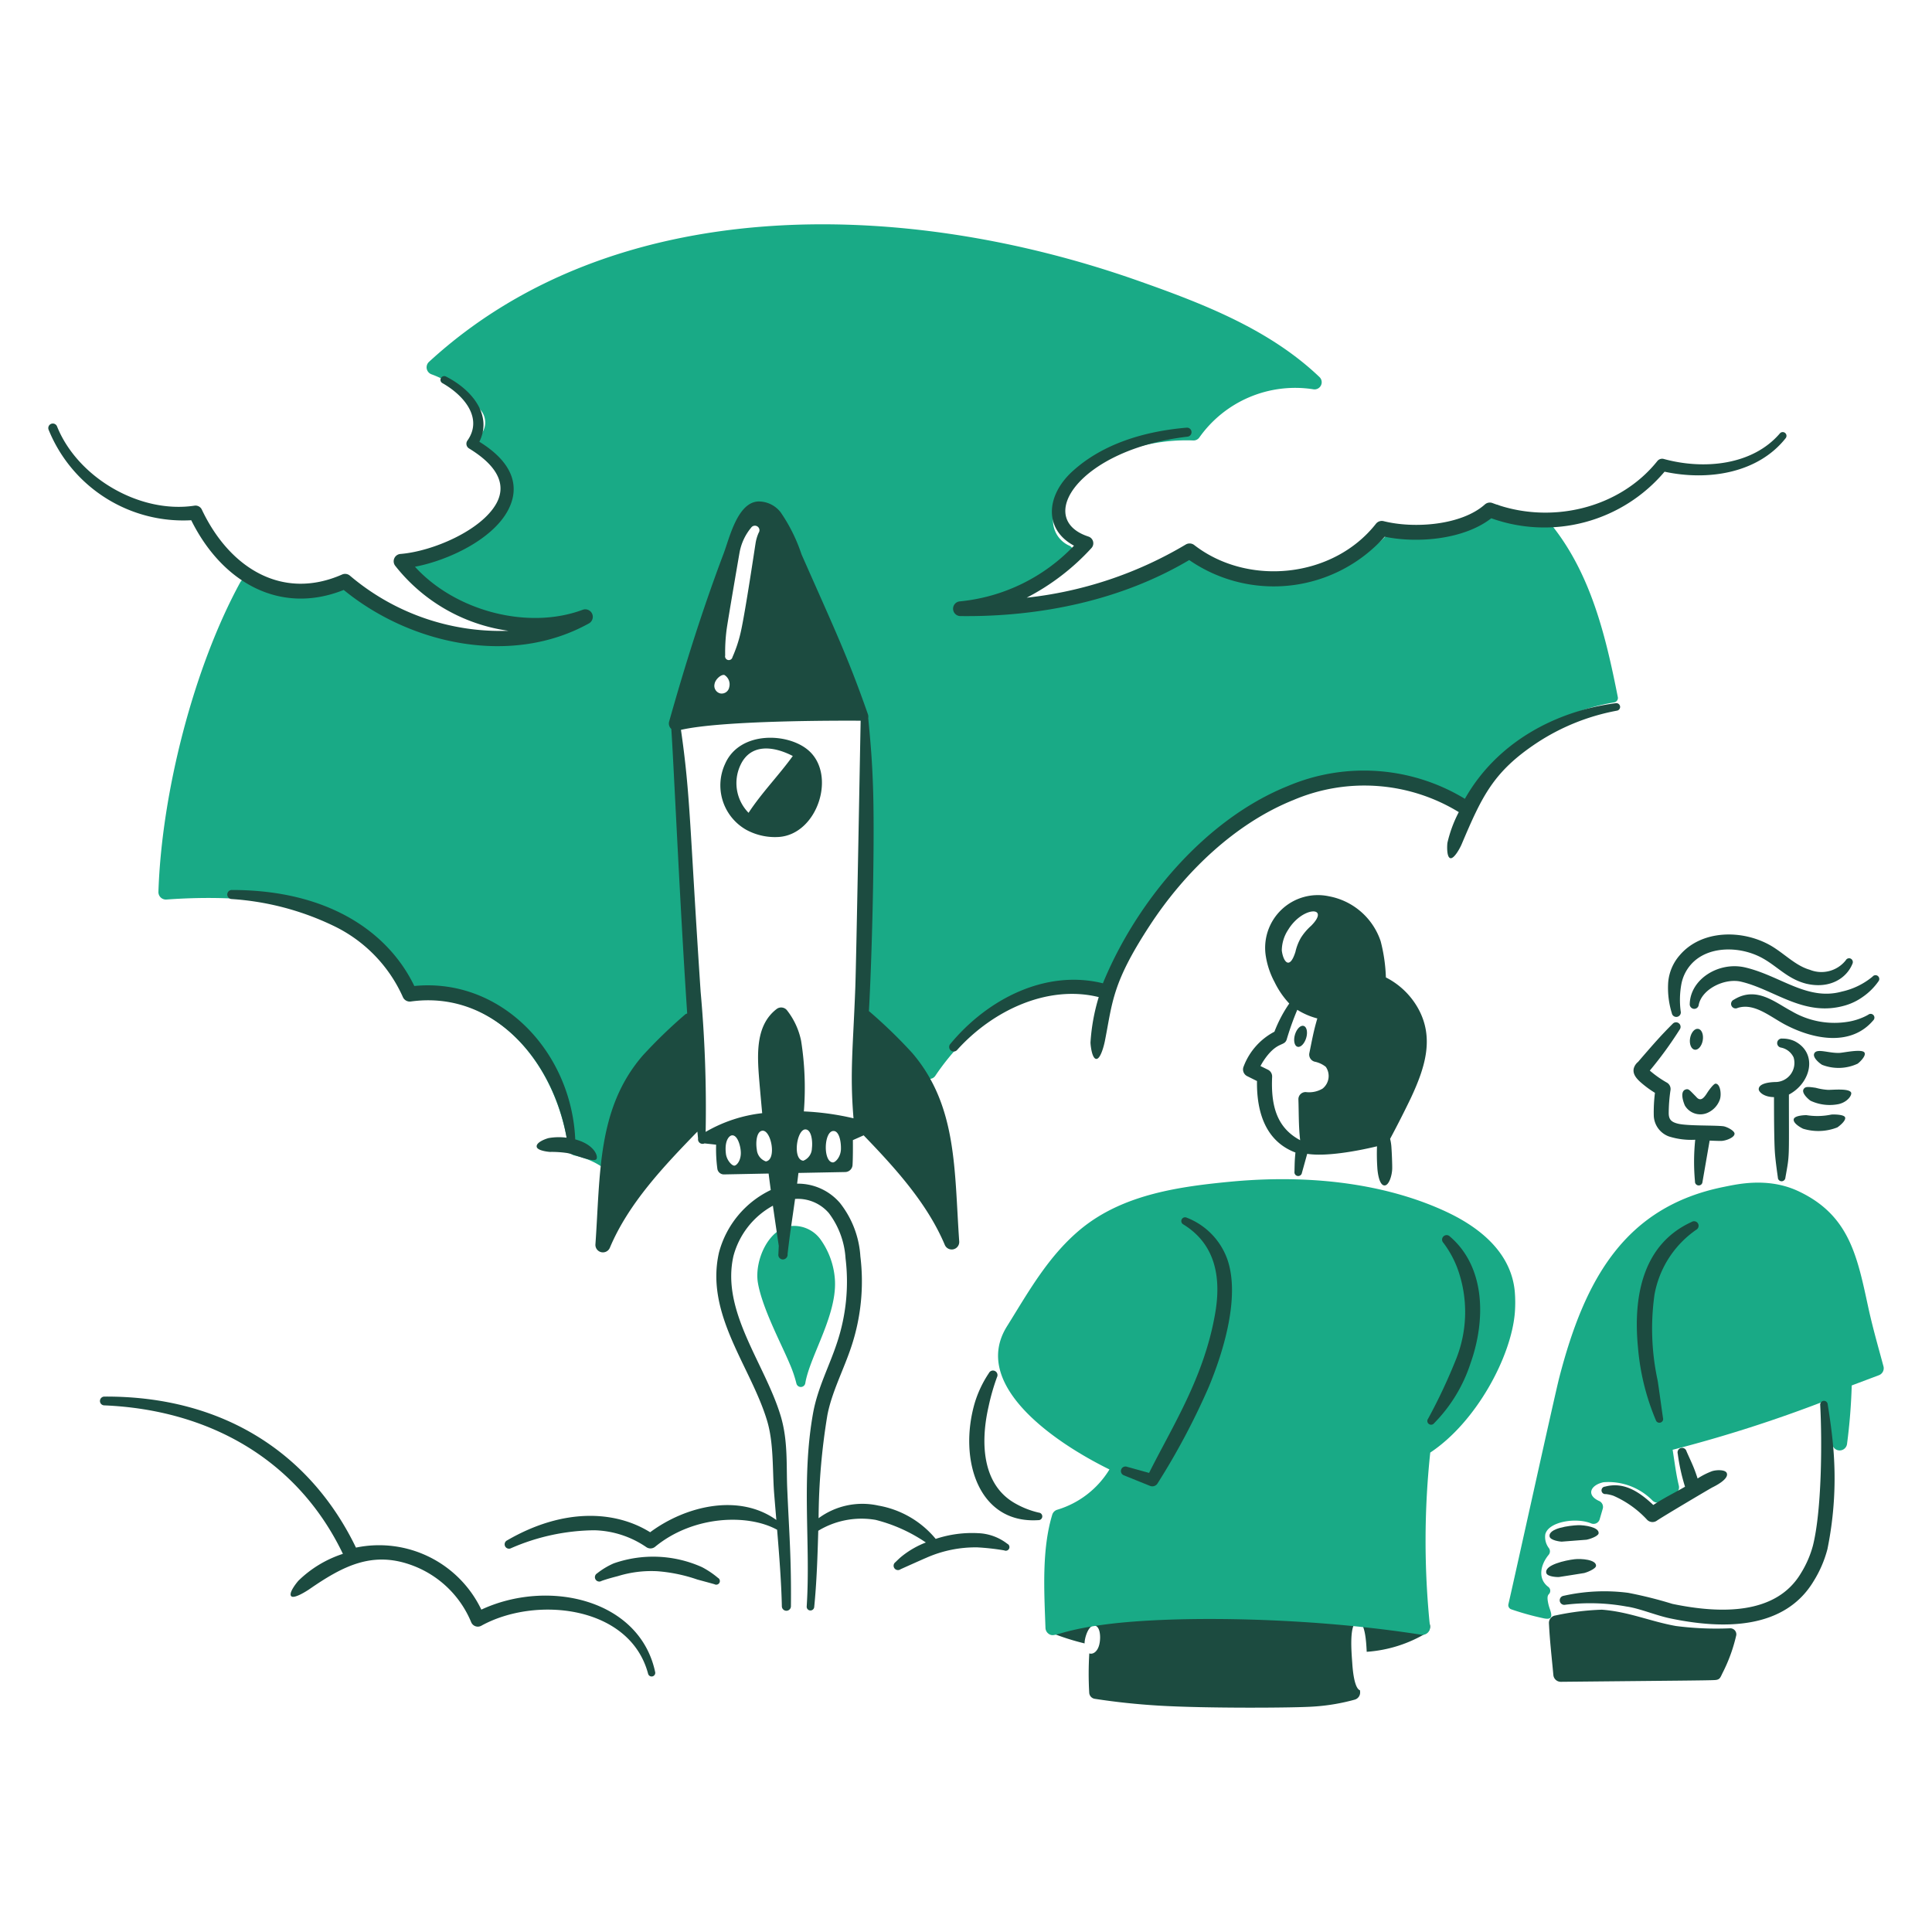<svg viewBox="0 0 200 200" xmlns="http://www.w3.org/2000/svg" height="300" width="300"><path d="M147.329,167.6c-4.1-.274-7.911-.987-12.093-1.24-4.991-.3-9.578-.091-14.9-.028a43.688,43.688,0,0,0-8.484.7,9.082,9.082,0,0,0-3.385,1.25.39.39,0,0,0,.25.7,24.943,24.943,0,0,0,3.559,1.143,2.165,2.165,0,0,1,.013-.236c.084-.639.466-1.693,1.032-1.606.583.079.635,1.2.5,1.852-.157.822-.666,1.165-1.058,1.023a34.592,34.592,0,0,0-.006,4.086.677.677,0,0,0,.574.617c2.18.338,4.367.567,6.561.7,4.87.3,14.227.242,16.116.1a20.944,20.944,0,0,0,4.237-.715.769.769,0,0,0,.553-.8c0-.056-.009-.112-.013-.167-.606-.217-.759-2.194-.8-2.827-.064-.943-.375-4.219.574-4.258.739-.03.87,1.959.922,3.1a13.845,13.845,0,0,0,6.243-1.981A.782.782,0,0,0,147.329,167.6Z" fill="#1c4b40"></path><path d="M167.477,72.168c-1.248-6.331-2.776-12.67-6.79-17.736.194-.025.391-.056.585-.091a.472.472,0,0,0,.38-.546.467.467,0,0,0-.546-.377,8.94,8.94,0,0,1-5.969-1.11.5.5,0,0,0-.522.046c-2.874,2.2-6.568,3.617-9.994,2.356a.527.527,0,0,0-.582.155c-4.639,5.458-14.532,6.014-20.2,1.807a.587.587,0,0,0-.644-.039,45.6,45.6,0,0,1-19.479,5.533,22.426,22.426,0,0,0,7.181-4.543.7.7,0,0,0-.169-1.12,2.845,2.845,0,0,1-1.709-2.87c.265-3.24,4.573-5.932,7.625-7.009a18.851,18.851,0,0,1,6.892-1.028.726.726,0,0,0,.613-.3,12.154,12.154,0,0,1,11.791-5,.741.741,0,0,0,.651-1.265c-5.189-4.954-12.058-7.6-18.788-9.973-24.384-8.6-54.276-9.168-73.391,8.4a.769.769,0,0,0,.254,1.289,11.525,11.525,0,0,1,5.075,3.687,1.96,1.96,0,0,1-.479,2.987.77.77,0,0,0,.162,1.306,5.454,5.454,0,0,1,3.166,3.388c.872,3.174-2.433,5.846-5.519,6.942a10.867,10.867,0,0,1-4.972.584.772.772,0,0,0-.666,1.289c4.139,4.473,10.081,6.291,16.161,6-4.605,2.053-10.023,1.311-14.784-.457a17.631,17.631,0,0,1-6.61-3.878.779.779,0,0,0-.92-.155,9.647,9.647,0,0,1-9.322-.44.778.778,0,0,0-1.091.289C20.033,69.141,16.73,82.11,16.4,92.319a.774.774,0,0,0,.835.8c9.454-.69,22.06.527,25.015,9.576a.78.78,0,0,0,.747.535c8.9-.111,14.639,7.132,15.872,15.735a.773.773,0,0,0,.6.648c2.922.675,3.06,1.813,3.9,1.391a.769.769,0,0,0,.422-.672c.149-6.513,3.052-11.6,7.906-15.8a.761.761,0,0,0,.251-.746C71.243,100.516,69.669,82,69.871,74.6a14.459,14.459,0,0,1,.7-3.793c.031-.1,4.958-14.721,6.865-17.084.9-1.11,1.777-1.567,2.922-.24A11.659,11.659,0,0,1,82.13,57c2.129,5.964,5.317,11.376,7.339,17.373a13.243,13.243,0,0,1,.6,4.293c0,.1-.545,17.137-.972,26.05a.747.747,0,0,0,.334.652,30.986,30.986,0,0,1,6.234,6.061.727.727,0,0,0,1.159-.063c3.682-5.507,11.163-11.4,17.193-8.632a.688.688,0,0,0,.926-.377,42.5,42.5,0,0,1,4.7-9.238A31.644,31.644,0,0,1,133.985,82c5.762-2.113,12.013-2.036,17.246,2.1a.536.536,0,0,0,.789-.134c3.859-6.06,7.972-10.05,15.08-11.255A.46.46,0,0,0,167.477,72.168Z" fill="#19aa86"></path><path d="M86.413,132.259a8.081,8.081,0,0,0-1.5-3.99,3.39,3.39,0,0,0-2.87-1.359c-2.455.106-3.981,3.593-3.582,5.909.458,2.623,2.41,6.275,3.258,8.294a12.742,12.742,0,0,1,.729,2.124.47.47,0,0,0,.919-.071C83.86,140.3,86.773,135.978,86.413,132.259Z" fill="#19aa86"></path><path d="M178.4,116.589c-.916-.114-3.7-.021-4.7-.266-.642-.16-.94-.4-.955-1.05a16.655,16.655,0,0,1,.18-2.395.765.765,0,0,0-.359-.8,10.923,10.923,0,0,1-1.779-1.251,40.1,40.1,0,0,0,3.092-4.247.47.47,0,0,0-.722-.6c-1.17,1.17-1.8,1.877-3.588,3.951a1.317,1.317,0,0,0-.441.666c-.132.572.255,1.028.691,1.423a10.733,10.733,0,0,0,1.5,1.109,16.015,16.015,0,0,0-.119,2.405,2.383,2.383,0,0,0,1.563,2.11,7.632,7.632,0,0,0,2.726.342,22.051,22.051,0,0,0-.025,4.314.389.389,0,0,0,.356.415.385.385,0,0,0,.419-.355l.743-4.287c.394.02,1.026.041,1.214.034.428-.009,1.363-.333,1.363-.75C179.557,117.045,178.745,116.634,178.4,116.589Z" fill="#1c4b40"></path><path d="M174.416,114.44a1.856,1.856,0,0,0,2.247.8,2.363,2.363,0,0,0,1.381-1.43c.179-.549.037-1.622-.448-1.63-.22,0-.778.808-.841.909-.367.589-.721,1-1.177.44-.685-.682-.754-.841-1.07-.75C173.945,112.94,174.159,113.847,174.416,114.44Z" fill="#1c4b40"></path><path d="M185.777,107.78a2.9,2.9,0,0,0-1.264-.264.47.47,0,1,0-.141.93,1.834,1.834,0,0,1,1.3,1.014,1.978,1.978,0,0,1-1.93,2.552c-.608.019-1.672.148-1.68.743,0,.265.507.808,1.582.819,0,1.461.006,4.642.1,5.835.065.849.272,2.3.3,2.476a.391.391,0,0,0,.38.4.4.4,0,0,0,.4-.381c.445-2.5.363-1.717.363-8.593C187.506,112.08,188.189,109.012,185.777,107.78Z" fill="#1c4b40"></path><path d="M173.984,104.691a9.079,9.079,0,0,1,.074-2.832,4.263,4.263,0,0,1,.976-2c1.75-2.006,5.172-1.944,7.469-.641,1.513.849,2.579,2.128,4.462,2.61,2.363.568,4.164-.491,4.8-2.06a.4.4,0,0,0-.169-.525.386.386,0,0,0-.522.166,3.214,3.214,0,0,1-3.722.982c-1.491-.421-2.66-1.709-4.082-2.525-2.946-1.67-7.141-1.61-9.378,1.011a4.87,4.87,0,0,0-1.2,2.8,8.85,8.85,0,0,0,.373,3.2.47.47,0,1,0,.919-.193Z" fill="#1c4b40"></path><path d="M175.852,104.02c.334-1.67,2.744-2.8,4.4-2.392,3.487.822,6.547,3.724,10.829,2.434a6.019,6.019,0,0,0,1.751-.863,6.47,6.47,0,0,0,1.627-1.616.39.39,0,1,0-.613-.483,7.506,7.506,0,0,1-3.173,1.546c-3.61,1-6.4-1.67-10.072-2.511-2.717-.595-5.611,1.237-5.678,3.783a.473.473,0,0,0,.42.517A.468.468,0,0,0,175.852,104.02Z" fill="#1c4b40"></path><path d="M179.886,104.338c1.677-.531,3.25.825,4.828,1.687,3.093,1.648,6.934,2.283,9.2-.394a.39.39,0,0,0-.507-.592,5.224,5.224,0,0,1-.768.366,6.366,6.366,0,0,1-1.169.338,8.719,8.719,0,0,1-6.022-1.077c-1.711-.905-3.64-2.619-5.956-1.18a.47.47,0,1,0,.395.852Z" fill="#1c4b40"></path><path d="M188.626,110.231a4.674,4.674,0,0,0,3.67-.116c.176-.12.915-.8.715-1.149-.237-.418-2.175.015-2.582.029-1.116.049-2.3-.486-2.6.024C187.564,109.461,188.408,110.107,188.626,110.231Z" fill="#1c4b40"></path><path d="M187.424,113.947a4.684,4.684,0,0,0,2.9.352c.952-.214,1.4-.938,1.306-1.191-.206-.481-2-.263-2.43-.288a6.293,6.293,0,0,1-1.239-.212c-.782-.113-1.081-.145-1.254.141C186.457,113.179,187.269,113.845,187.424,113.947Z" fill="#1c4b40"></path><path d="M186.659,116.846a5.368,5.368,0,0,0,3.533-.134c.106-.06.953-.689.806-1.053-.128-.311-1.27-.3-1.423-.278a7.08,7.08,0,0,1-2.567.06c-.1-.006-1.2.019-1.314.394C185.558,116.29,186.531,116.792,186.659,116.846Z" fill="#1c4b40"></path><path d="M156.809,133.7c-.349-3.793-3.261-6.448-6.994-8.213-5.467-2.58-12.982-4.007-22.138-3.187-5.606.522-11.319,1.325-15.679,4.839-3.445,2.8-5.531,6.6-7.766,10.178-3.655,5.874,4.439,11.758,10.618,14.8a9.539,9.539,0,0,1-5.374,4.162.773.773,0,0,0-.549.525c-1.1,3.637-.831,7.951-.7,11.724a.779.779,0,0,0,.324.6c.66.468.893-.321,5.977-.979,7.081-.916,20.773-.782,32.612,1.078a.778.778,0,0,0,.89-.856,86.457,86.457,0,0,1,.029-18c4.762-3.155,8.38-9.919,8.755-14.461A13.683,13.683,0,0,0,156.809,133.7Z" fill="#19aa86"></path><path d="M118.953,152.475c2.4-4.809,5.655-9.832,6.814-16.365.7-3.857.062-7.315-3.278-9.365a.39.39,0,0,1,.355-.694,7.226,7.226,0,0,1,4.205,4.3c1.347,3.843-.365,9.514-1.944,13.288a73.718,73.718,0,0,1-5.261,9.9.636.636,0,0,1-.761.292l-2.736-1.106a.47.47,0,0,1,.32-.884Z" fill="#1c4b40"></path><path d="M149.418,128.655a10.445,10.445,0,0,1,1.465,2.673,13.154,13.154,0,0,1-.113,9.276,57.279,57.279,0,0,1-2.937,6.266.384.384,0,0,0,.084.542.392.392,0,0,0,.546-.085,15.792,15.792,0,0,0,3.769-6.212c1.6-4.513,1.529-9.977-2.142-13.115a.469.469,0,0,0-.672.655Z" fill="#1c4b40"></path><path d="M102.376,142.134a11.552,11.552,0,0,0-1.476,3.113c-1.689,5.841.377,12.515,6.579,12.118a.39.39,0,0,0,.056-.778,8.989,8.989,0,0,1-2.521-1c-3.334-1.94-3.535-6.228-2.68-9.97a22.394,22.394,0,0,1,.873-3.05.469.469,0,1,0-.831-.436Z" fill="#1c4b40"></path><path d="M194.975,141.438c-.525-1.956-1.068-3.822-1.539-5.948-1.172-5.405-1.951-9.708-7.314-12.2-3.158-1.461-6.347-.687-7.692-.419-10.253,2.067-14.385,9.585-17.01,19.715-.49,1.9-4.585,20.532-5.269,23.476a.456.456,0,0,0,.293.535,28.653,28.653,0,0,0,3.384.936c.875.172.866-.243.607-.98a4.46,4.46,0,0,1-.188-.7c-.053-.306-.1-.634.092-.827a.5.5,0,0,0-.067-.757c-1.1-.831-.823-2.271.053-3.325a.568.568,0,0,0,.028-.666,1.9,1.9,0,0,1-.384-1.447c.323-1.309,3.181-1.778,4.751-1.127a.657.657,0,0,0,.88-.437l.317-1.085a.671.671,0,0,0-.377-.8c-1.366-.62-.892-1.651.451-1.941a6.41,6.41,0,0,1,5.058,1.877.74.74,0,0,0,.961.106,15.2,15.2,0,0,1,1.412-.8.752.752,0,0,0,.37-.835c-.289-1.194-.439-2.447-.641-3.708a141.362,141.362,0,0,0,15.753-5.047c.36,1.607.528,2.893.775,4.462a.77.77,0,0,0,1.525-.021,59.33,59.33,0,0,0,.486-6.054l2.827-1.064A.772.772,0,0,0,194.975,141.438Z" fill="#19aa86"></path><path d="M175.136,126.487c-4.99,2.257-6.1,7.547-5.575,12.977a24.566,24.566,0,0,0,1.842,7.53.388.388,0,0,0,.476.275.383.383,0,0,0,.275-.472c-.113-.754-.469-3.374-.557-3.9a25.3,25.3,0,0,1-.324-8.879A10.4,10.4,0,0,1,175.6,127.3a.469.469,0,1,0-.462-.817Z" fill="#1c4b40"></path><path d="M161.654,159.591c.1,0,2.491-.186,2.592-.2.175-.022,1.21-.335,1.243-.666.063-.64-1.474-.857-2.127-.838-.906.036-3.1.317-2.948,1.169C160.477,159.471,161.554,159.591,161.654,159.591Z" fill="#1c4b40"></path><path d="M161.376,163.254c.1-.007,2.53-.4,2.631-.416.183-.04,1.2-.41,1.215-.75.021-.643-1.548-.76-2.237-.676-.912.106-3.138.584-2.912,1.426C160.181,163.248,161.276,163.263,161.376,163.254Z" fill="#1c4b40"></path><path d="M162.009,166.127a21.016,21.016,0,0,1,6.367.18c1.324.185,2.949.883,4.43,1.208,5.7,1.209,11.984,1.15,14.968-3.881a11.958,11.958,0,0,0,1.4-3.265,36.692,36.692,0,0,0,.592-10.653c-.127-1.448-.331-2.881-.564-4.353a.389.389,0,1,0-.774.081c.206,3.915.153,10.943-.754,14.555a10.611,10.611,0,0,1-1.233,2.843c-2.577,4.356-8.365,4.222-13.319,3.19a43.554,43.554,0,0,0-4.575-1.144,19.25,19.25,0,0,0-6.73.32.47.47,0,0,0,.194.919Z" fill="#1c4b40"></path><path d="M178.757,152.5c-.147-.4-1.162-.343-1.563-.19a7.768,7.768,0,0,0-1.458.743c-.106-.321-.214-.64-.336-.954-.247-.641-.55-1.247-.821-1.88a.468.468,0,1,0-.9.267,20.375,20.375,0,0,0,.754,3.42c-1.216.7-2.074,1.1-3.286,1.888-1.47-1.383-3.048-2.421-4.994-1.9a.388.388,0,1,0,.081.771,3.69,3.69,0,0,1,.789.177,10.451,10.451,0,0,1,3.5,2.5.779.779,0,0,0,.989.081c.509-.362,5.422-3.275,5.753-3.449C177.479,153.868,179,153.134,178.757,152.5Z" fill="#1c4b40"></path><path d="M179.1,168.561a32.559,32.559,0,0,1-5.617-.239c-2.624-.467-4.885-1.483-7.663-1.687a26.531,26.531,0,0,0-4.783.595.776.776,0,0,0-.69.813c.09,1.854.277,3.4.457,5.357a.771.771,0,0,0,.775.7c12.027-.12,15.141-.138,15.917-.18.546-.029.577-.232.817-.724a16.69,16.69,0,0,0,1.425-3.921A.625.625,0,0,0,179.1,168.561Z" fill="#1c4b40"></path><path d="M83.7,77.686c-2.113-1.851-7.135-2.048-8.638,1.389a5.288,5.288,0,0,0,2.168,6.813,6.212,6.212,0,0,0,3.4.754C84.637,86.358,86.609,80.22,83.7,77.686Zm-6.209,6.456a4.387,4.387,0,0,1-.862-4.892c1-2.224,3.284-2.1,5.441-.99C80.611,80.278,78.861,82.053,77.491,84.142Z" fill="#1c4b40"></path><path d="M167.709,73.118a.394.394,0,0,0-.444-.325c-6.387.837-12.383,4.158-15.619,9.9a20.152,20.152,0,0,0-18.331-1.321c-8.512,3.42-15.643,11.886-19.144,20.419-5.921-1.464-11.948,1.626-15.8,6.287a.469.469,0,1,0,.711.612c3.694-4.1,9.376-6.774,14.659-5.471a20.334,20.334,0,0,0-.854,4.706c.008.316.155,1.672.6,1.694s.8-1.4.888-1.842c.8-4.042.732-5.966,4.618-11.923,3.7-5.68,8.948-10.643,14.9-13.035a18.743,18.743,0,0,1,17.12,1.25,13.253,13.253,0,0,0-1.176,3.179c-.043.328-.084,1.49.3,1.588.4.1,1.037-1.1,1.191-1.486,2.092-4.929,3.265-7.455,7.74-10.429a22.556,22.556,0,0,1,8.315-3.353A.393.393,0,0,0,167.709,73.118Z" fill="#1c4b40"></path><path d="M59.549,117.948c-.4-9.073-7.667-16.761-16.658-15.878-2.678-5.548-8.86-9.939-18.873-9.939a.468.468,0,0,0-.49.448.473.473,0,0,0,.451.489A28.624,28.624,0,0,1,34.439,95.8a14.909,14.909,0,0,1,7.268,7.417.776.776,0,0,0,.818.458c7.659-1.06,13.59,4.736,15.65,12.012a19.462,19.462,0,0,1,.477,2.088,6.149,6.149,0,0,0-1.847.036c-.264.062-1.323.429-1.246.9.065.425,1.26.527,1.373.536a10.931,10.931,0,0,1,1.789.116c.732.13,2.709,1.014,3.018.634C61.948,119.724,61.558,118.485,59.549,117.948Z" fill="#1c4b40"></path><path d="M111.18,56.488c-3.125-1.684-2.908-5.151-.211-7.65,3.17-2.92,7.549-4.2,11.879-4.567a.469.469,0,0,1,.091.933c-11.194,1.3-15.917,8.5-10.258,10.343a.732.732,0,0,1,.3,1.194,23.989,23.989,0,0,1-6.7,5.132,40.782,40.782,0,0,0,16.461-5.5.782.782,0,0,1,.884.049c5.555,4.307,14.376,3.435,18.81-2.2a.774.774,0,0,1,.8-.271c3.151.789,8.053.433,10.481-1.733a.77.77,0,0,1,.775-.145c5.963,2.259,13.114.608,17.074-4.342a.637.637,0,0,1,.658-.222c4.164,1.146,9.213.658,12.038-2.655a.389.389,0,0,1,.6.493c-2.859,3.632-8.011,4.46-12.548,3.483a16.294,16.294,0,0,1-17.937,4.821c-2.813,2.19-7.6,2.62-11.033,1.909a15.4,15.4,0,0,1-20.237,2.416c-7.02,4.163-15.412,5.9-23.7,5.8a.762.762,0,0,1-.035-1.522A18.817,18.817,0,0,0,111.18,56.488Z" fill="#1c4b40"></path><path d="M52.638,65.3A18.085,18.085,0,0,1,40.9,58.553a.761.761,0,0,1,.553-1.208c3.311-.263,8.339-2.416,9.91-5.191,1-1.768.437-3.747-2.8-5.726a.569.569,0,0,1-.183-.81c1.6-2.244-.2-4.6-2.578-5.956a.387.387,0,1,1,.366-.683c2.71,1.376,4.821,3.993,3.455,6.751,3.761,2.325,4.135,4.9,2.962,7.1-1.616,3.034-6.2,5.187-9.629,5.839,4.169,4.578,11.675,6.576,17.366,4.455a.778.778,0,0,1,.648,1.409c-8,4.445-18.437,2.22-25.388-3.462-6.6,2.635-12.595-.784-15.785-7.216A15.044,15.044,0,0,1,5.03,44.48a.469.469,0,0,1,.877-.334c2.119,5.283,8.556,9.06,14.228,8.2a.723.723,0,0,1,.761.412c2.87,6.065,8.343,9.435,14.517,6.716a.773.773,0,0,1,.81.117A24.068,24.068,0,0,0,52.638,65.3Z" fill="#1c4b40"></path><path d="M175.8,106.506c.363.064.57.6.468,1.194s-.482,1.029-.841.965-.574-.6-.469-1.194S175.437,106.443,175.8,106.506Z" fill="#1c4b40"></path><path d="M134.956,106.2c.32.095.44.659.26,1.254s-.581,1-.9.909-.44-.655-.264-1.254S134.632,106.105,134.956,106.2Z" fill="#1c4b40"></path><path d="M67.817,173.066c-1.612-7.512-11.065-9.662-17.989-6.438a11.732,11.732,0,0,0-12.978-6.42c-4.651-9.627-13.613-15.7-26.04-15.634a.456.456,0,0,0-.461.448.449.449,0,0,0,.443.461c10.735.449,19.973,5.515,24.706,15.371a11.789,11.789,0,0,0-4.6,2.775c-.193.216-1.055,1.281-.75,1.609.3.31,1.664-.581,1.841-.7,3.551-2.456,6.631-4.052,10.809-2.444a10.59,10.59,0,0,1,5.977,5.83.743.743,0,0,0,1.046.374c5.63-3.119,15.382-2.094,17.267,4.955a.376.376,0,1,0,.729-.183Z" fill="#1c4b40"></path><path d="M104.279,159.813a5.244,5.244,0,0,0-3.036-1.1,11.94,11.94,0,0,0-4.38.593,9.9,9.9,0,0,0-5.939-3.449,7.633,7.633,0,0,0-6.183,1.307,67.452,67.452,0,0,1,.912-10.688c.462-2.378,1.669-4.654,2.455-7.008a21.4,21.4,0,0,0,.958-9.407,9.921,9.921,0,0,0-2.117-5.533,5.732,5.732,0,0,0-4.432-1.995c.045-.353.09-.722.137-1.111l4.837-.093a.775.775,0,0,0,.764-.737c.043-.71.041-1.853.035-2.567l1.115-.495c3.254,3.373,6.591,7.04,8.4,11.34a.778.778,0,0,0,1.493-.356c-.519-7.392-.184-14.055-4.874-19.521a51.068,51.068,0,0,0-4.381-4.247.559.559,0,0,0-.094-.07c.3-5.261.6-16.493.445-22.557-.094-3.326-.267-5.156-.515-7.784a.817.817,0,0,0-.038-.412C87.769,68,86.392,65.134,82.971,57.382a17.2,17.2,0,0,0-2.155-4.343,2.882,2.882,0,0,0-2.332-1.127c-2.158.113-2.98,3.829-3.575,5.392-2.167,5.743-3.973,11.477-5.638,17.383a.761.761,0,0,0,.223.774c.26,3.808.889,18.218,1.644,29.46a.477.477,0,0,0-.242.124,51.514,51.514,0,0,0-4.381,4.247c-4.7,5.458-4.356,12.213-4.877,19.521a.778.778,0,0,0,1.493.356c1.928-4.592,5.586-8.442,9.063-12.025.023.234.07.721.07.721a.471.471,0,0,0,.669.5c.535.06.623.066,1.2.135a15.32,15.32,0,0,0,.131,2.515.682.682,0,0,0,.694.56l4.608-.09c.07.554.143,1.115.223,1.706a10.017,10.017,0,0,0-5.362,6.475c-1.455,6.411,3.316,11.815,4.99,17.433.678,2.271.542,4.962.711,7.361.075.938.156,1.907.239,2.886-3.854-2.768-9.366-1.476-13.064,1.272-3.569-2.225-8.928-2.568-14.8.838a.453.453,0,1,0,.405.81,22.012,22.012,0,0,1,8.629-1.853,9.952,9.952,0,0,1,5.367,1.744.757.757,0,0,0,.908-.032c3.95-3.253,9.607-3.434,12.635-1.764.228,2.747.441,5.525.49,7.914a.47.47,0,0,0,.94,0c.049-4.922-.184-7.595-.37-11.9-.13-2.519.1-5.073-.662-7.7-1.612-5.472-6.237-10.9-4.916-16.662a8.391,8.391,0,0,1,4.053-5.184l.028-.015c.17,1.187.367,2.529.608,4.154l-.042.909a.469.469,0,0,0,.433.5.5.5,0,0,0,.521-.564c.236-2.091.491-3.652.775-5.7a4.245,4.245,0,0,1,3.5,1.469,8.663,8.663,0,0,1,1.726,4.681,19.972,19.972,0,0,1-.877,8.723c-.8,2.44-1.975,4.6-2.469,7.213-1.267,6.976-.248,13.552-.676,20.1a.387.387,0,0,0,.356.415.392.392,0,0,0,.422-.356c.259-2.583.343-5.245.42-7.894a8.625,8.625,0,0,1,5.943-1.126,16.361,16.361,0,0,1,5.194,2.34,9.326,9.326,0,0,0-2.461,1.407c-.247.2-.468.412-.687.63a.452.452,0,0,0,.525.736c.127-.062,2.313-1.04,2.655-1.183a12.6,12.6,0,0,1,5.294-1.085,24.242,24.242,0,0,1,2.792.314A.376.376,0,0,0,104.279,159.813ZM87.052,119.006c-.043.8-.586,1.336-.835,1.328-1.032-.052-.937-3.254.067-3.254C86.889,117.08,87.084,118.237,87.052,119.006ZM75.071,67.864a17.919,17.919,0,0,1,.144-2.666c.132-.982,1.321-7.887,1.342-7.988a5.578,5.578,0,0,1,1.2-2.585.471.471,0,0,1,.655-.123.466.466,0,0,1,.124.652,4.349,4.349,0,0,0-.331,1.158c-.026.12-1.062,7.133-1.529,9.15a13.975,13.975,0,0,1-.849,2.56.388.388,0,1,1-.76-.158Zm-1.1,2.943c.077-.491.686-1.014,1.018-.933a1.135,1.135,0,0,1,.5,1.264.793.793,0,0,1-.926.645A.808.808,0,0,1,73.971,70.807Zm2.056,49.86c-.257.021-.8-.555-.881-1.229-.169-1.4.358-1.893.641-1.908.545-.031.835,1,.887,1.546C76.789,120.064,76.278,120.651,76.027,120.667Zm3.252-.439a1.41,1.41,0,0,1-.933-1.211c-.134-.8-.018-1.917.584-1.966C79.844,116.989,80.423,120.078,79.279,120.228Zm2.186-15.648a.773.773,0,0,0-1.078-.12c-2.305,1.779-1.986,5.012-1.747,7.885.095,1.073.181,2.025.261,2.891a14.986,14.986,0,0,0-5.853,1.938,133.589,133.589,0,0,0-.518-14.5c-1.141-17.109-1.049-20.283-2.037-27.119,4.271-.984,16.223-.962,18.6-.947-.064,3.242-.452,24.985-.553,27.658-.239,6.309-.573,8.792-.185,13.5a27.81,27.81,0,0,0-5.14-.713,31.152,31.152,0,0,0-.284-7.305A7.554,7.554,0,0,0,81.465,104.58Zm1.024,14.059c.058-.852.416-1.742.9-1.722.606.024.754,1.195.659,1.965a1.41,1.41,0,0,1-.888,1.275C82.622,120.112,82.439,119.39,82.489,118.639Z" fill="#1c4b40"></path><path d="M62.243,163.668c.633-.236,1.557-.466,1.737-.514a11.722,11.722,0,0,1,4.092-.5,16.512,16.512,0,0,1,4.1.853c.19.056,1.531.413,1.792.493a.375.375,0,1,0,.36-.659,9.1,9.1,0,0,0-1.649-1.109,12.347,12.347,0,0,0-9.146-.391,7.813,7.813,0,0,0-1.725,1.039.454.454,0,0,0,.443.792Z" fill="#1c4b40"></path><path d="M146.775,104.338a7.931,7.931,0,0,0-3.308-3.155,17.064,17.064,0,0,0-.542-3.751,6.985,6.985,0,0,0-5.349-4.648,5.458,5.458,0,0,0-6.53,6.258,8.428,8.428,0,0,0,.9,2.627,8.92,8.92,0,0,0,1.518,2.215,13.906,13.906,0,0,0-1.536,2.918,6.76,6.76,0,0,0-3.184,3.593.776.776,0,0,0,.363,1.007l1.017.507c-.047,3.272.92,6.244,3.98,7.4-.077.771-.077.977-.1,1.989a.389.389,0,1,0,.771.11l.546-1.964c1.894.3,5.039-.252,7.226-.779a21.04,21.04,0,0,0,.03,2.16c.027.564.2,1.857.729,1.891.476.032.792-1.022.814-1.711.013-.386-.041-1.737-.074-2.124a4.708,4.708,0,0,0-.143-.988c.813-1.518,1.528-2.938,2.146-4.221C147.54,110.484,148.51,107.411,146.775,104.338ZM132.692,98.4a3.945,3.945,0,0,1,.652-2.141c1.5-2.474,4.431-2.47,2.377-.416a5.825,5.825,0,0,0-1.046,1.226,5.189,5.189,0,0,0-.57,1.458C133.511,100.444,132.844,99.579,132.692,98.4Zm4.221,14.293a2.729,2.729,0,0,1-1.729.359.74.74,0,0,0-.774.754c.049,1.4.014,2.774.181,4.226-2.446-1.3-3.033-3.613-2.9-6.562a.778.778,0,0,0-.426-.729l-.782-.384a6.957,6.957,0,0,1,.75-1.134c1.121-1.361,1.736-.942,1.962-1.606a29.549,29.549,0,0,1,1.1-3.082,7.444,7.444,0,0,0,2.074.893c-.375,1.283-.487,1.927-.824,3.585a.761.761,0,0,0,.531.887,2.731,2.731,0,0,1,1.17.539A1.669,1.669,0,0,1,136.913,112.692Z" fill="#1c4b40"></path></svg>